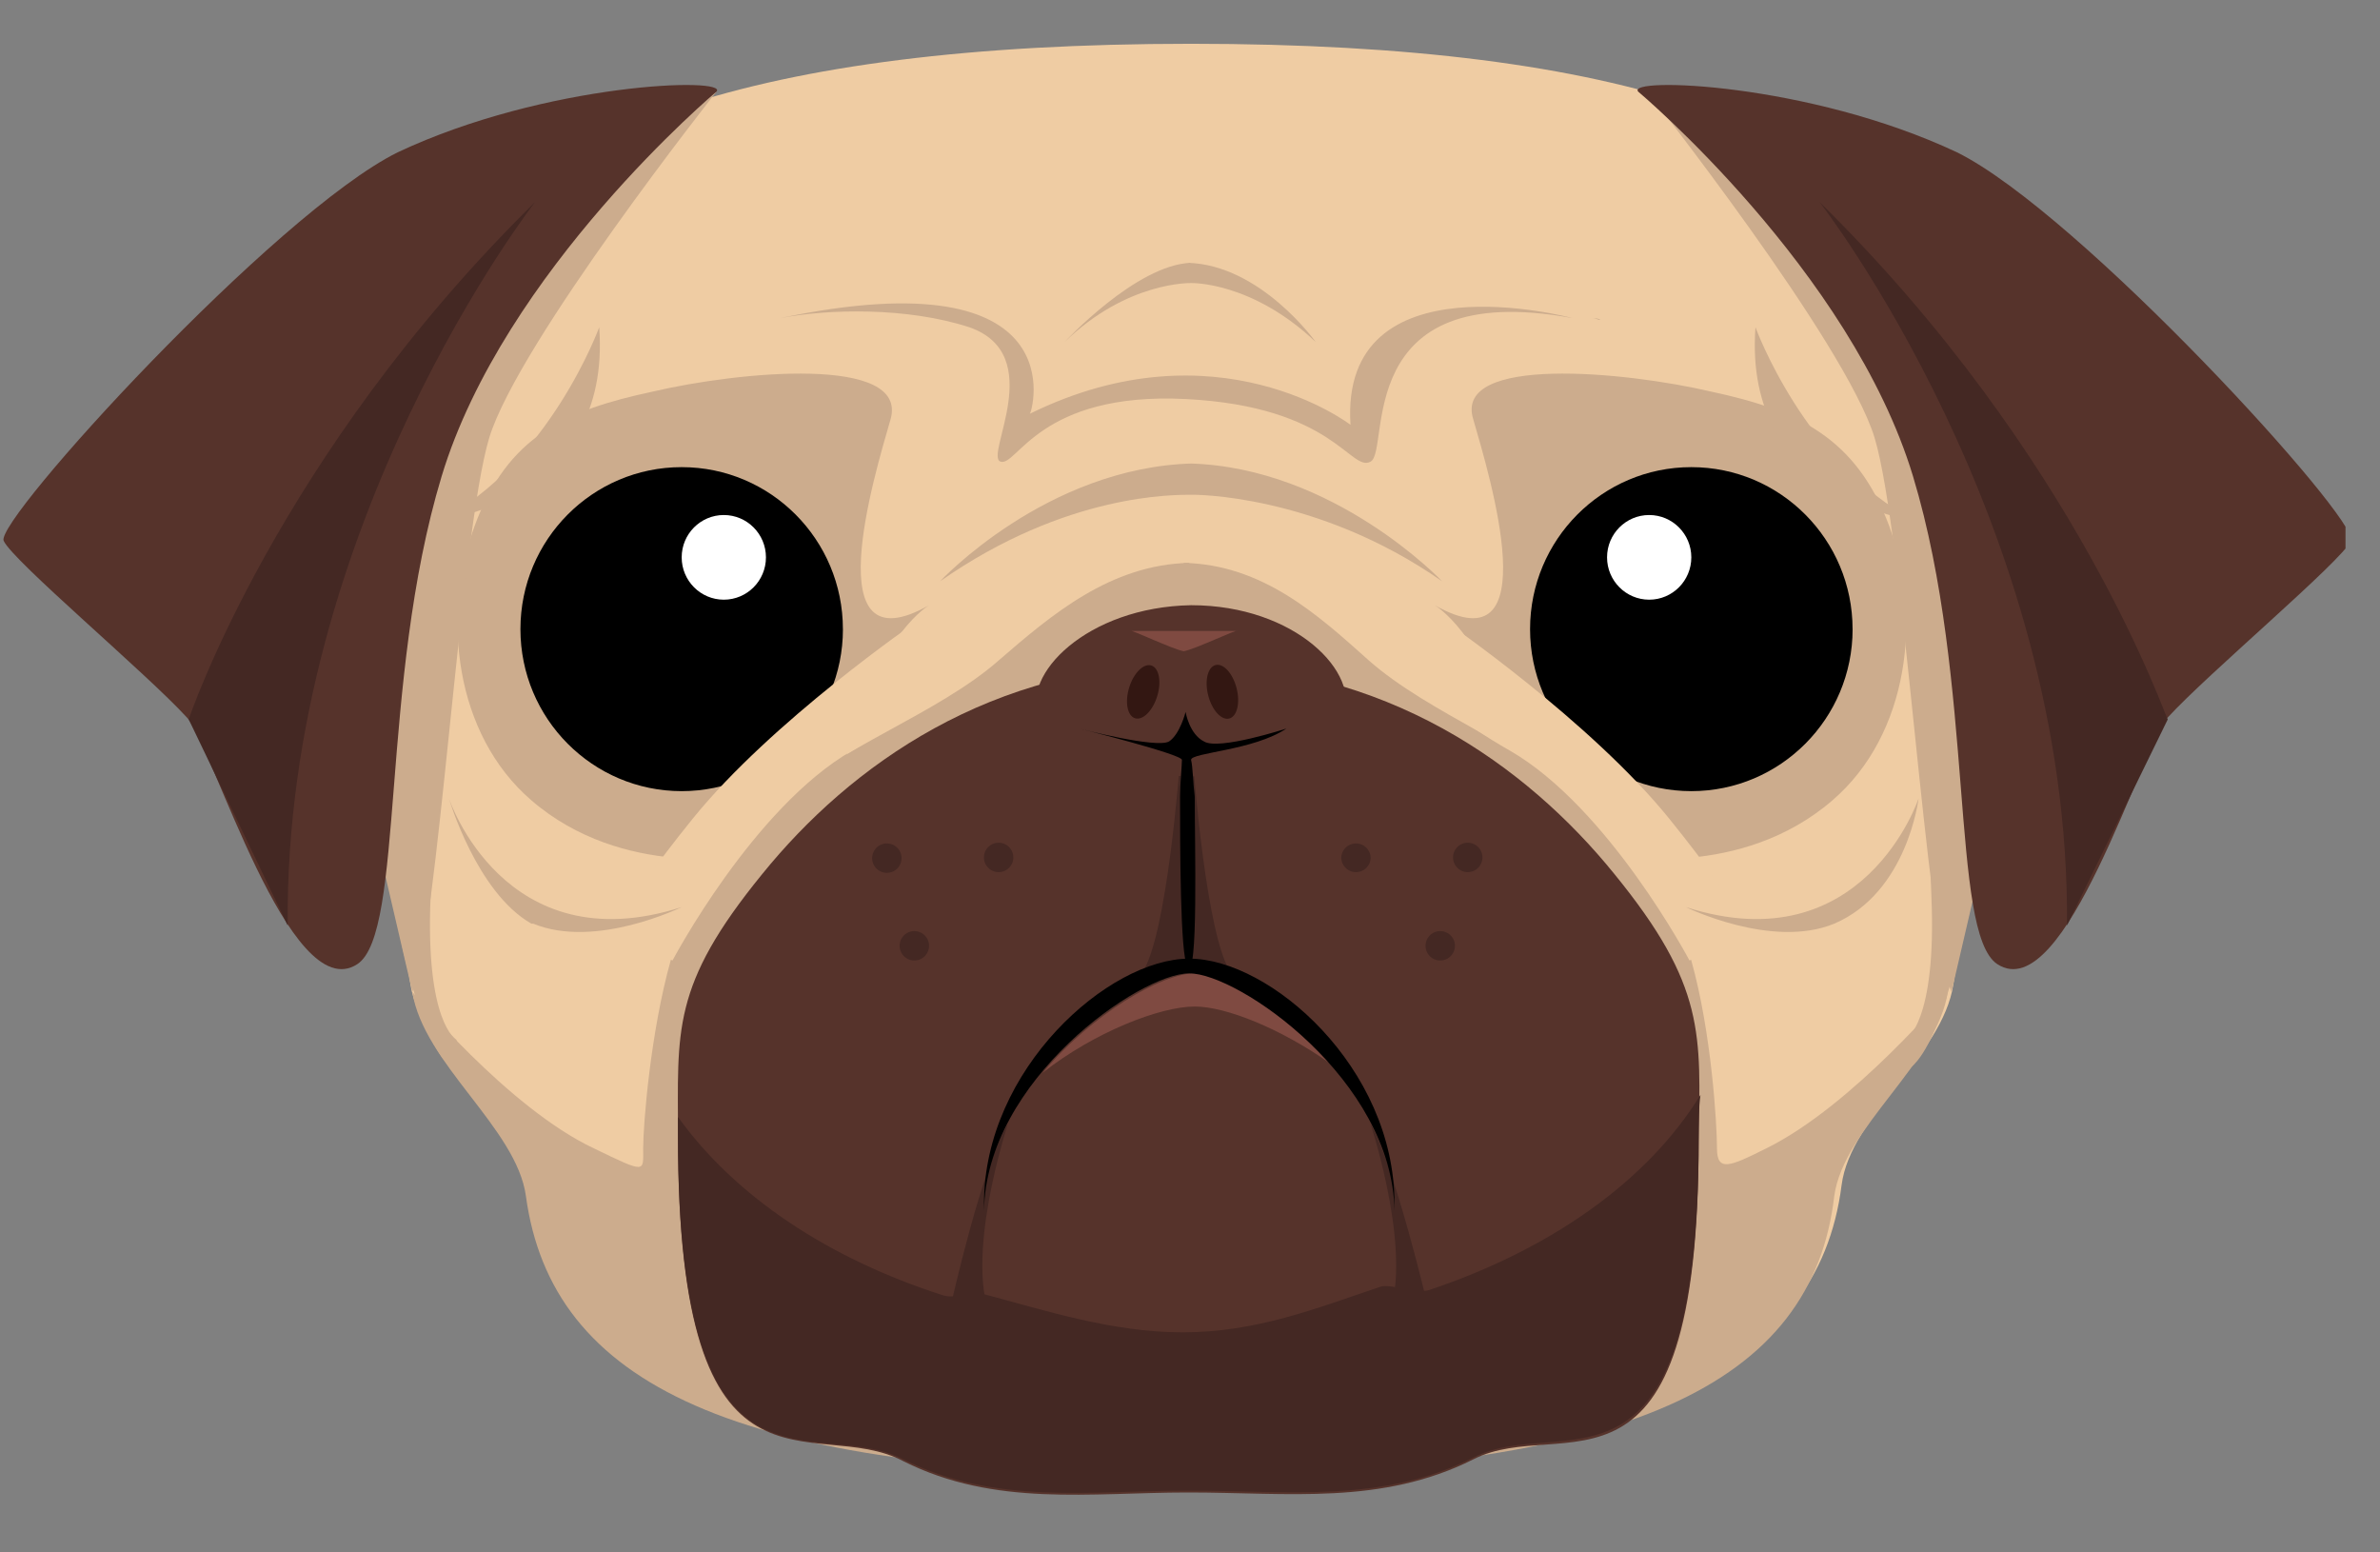 <svg width="69" height="45" xmlns="http://www.w3.org/2000/svg" overflow="hidden"><rect width="100%" height="100%" fill="#808080" stroke="none"/><defs><clipPath id="a"><path d="M297 509h69v45h-69z"/></clipPath><clipPath id="b"><path d="M297 509h68v44h-68z"/></clipPath><clipPath id="c"><path d="M297 509h68v44h-68z"/></clipPath><clipPath id="d"><path d="M297 496h68v69h-68z"/></clipPath></defs><g clip-path="url(#a)" transform="translate(-297 -509)"><g clip-path="url(#b)"><g clip-path="url(#c)"><g clip-path="url(#d)"><path d="M354.056 523.395c-.106-2.348.213-4.429-.85-6.19-2.55-4.375-8.925-6.936-21.675-6.936v.373h-.265.265v-.373c-12.75 0-19.443 2.56-21.993 6.99-1.01 1.814-.904 3.842-1.063 6.19-.106 1.867-.956 3.841-.584 5.976.425 2.775.584 5.55 1.009 8.11.319 2.082 3.188 3.842 3.453 5.817.744 5.442 6.375 7.95 19.125 7.95v.427h-.319.372v-.427c12.75 0 18.169-2.508 18.86-7.95.265-2.028 2.922-3.735 3.24-5.816.425-2.562.585-5.336 1.01-8.111.372-2.135-.478-4.162-.585-6.03z" fill="#EFCCA3"/><path d="M331.319 525.316c2.284.053 3.878 1.494 5.365 2.828 1.753 1.548 4.728 2.615 5.95 3.949 1.222 1.334 2.816 2.668 3.4 4.749.585 2.08.744 4.749.744 5.443 0 .693.372.533 1.434 0 2.497-1.228 5.26-4.536 5.26-4.536-.319 2.08-3.028 3.949-3.294 5.923-.637 5.443-5.897 8.057-18.912 8.057h-.054.32" fill="#CCAC8D"/><path d="M339.712 521.154c.479 1.654 2.179 7.257-1.115 5.39 0 0 1.381.8 2.231 3.841.903 3.042 3.081 3.415 3.081 3.415s3.56.694 6.216-1.6c2.231-1.921 2.603-5.336 1.647-7.951-.956-2.561-2.656-3.362-5.153-3.895-2.497-.587-7.49-1.068-6.907.8z" fill="#CCAC8D"/><path d="M350.71 527.237c0 2.593-2.094 4.696-4.676 4.696-2.582 0-4.675-2.103-4.675-4.696 0-2.593 2.093-4.696 4.675-4.696s4.675 2.103 4.675 4.696z"/><path d="M346.034 525.156c0 .678-.547 1.227-1.221 1.227-.675 0-1.222-.55-1.222-1.227 0-.678.547-1.227 1.221-1.227.675 0 1.222.55 1.222 1.227z" fill="#FFF"/><path d="M338.916 527.024s4.196 2.881 6.48 5.71c2.285 2.827 2.232 3.36 2.232 3.36l-1.647.748s-2.337-4.429-5.206-6.083c-2.922-1.654-3.24-3.042-3.24-3.042l1.38-.693z" fill="#EFCCA3"/><path d="M331.478 525.316c-2.284.053-3.984 1.494-5.525 2.828-1.753 1.548-4.834 2.615-6.056 3.949-1.222 1.334-2.869 2.668-3.453 4.749-.585 2.08-.797 4.749-.797 5.443 0 .693.106.747-1.434 0-2.497-1.174-5.26-4.536-5.26-4.536.319 2.08 3.028 3.949 3.294 5.923.744 5.443 6.003 8.057 19.019 8.057h.265" fill="#CCAC8D"/><path d="M343.803 534.334c-2.55-3.148-6.64-6.083-12.325-6.083h-.053c-5.684 0-9.775 2.935-12.325 6.083-2.656 3.255-2.444 4.536-2.444 7.63 0 11.206 3.931 8.004 6.535 9.392 2.656 1.334 5.418.907 8.234.907h.053c2.869 0 5.578.373 8.234-.96 2.604-1.335 6.535 1.974 6.535-9.232.053-3.095.212-4.482-2.444-7.737z" fill="#56332B"/><path d="M331.212 531.026s-.371 5.175-1.115 6.19l1.381-.32-.266-5.87z" fill="#442823"/><path d="M331.584 531.026s.372 5.175 1.116 6.19l-1.381-.32.265-5.87z" fill="#442823"/><path d="M327.122 529.798c-.531-1.227 1.381-3.201 4.41-3.255 3.027 0 4.94 1.975 4.409 3.255-.532 1.28-2.444 1.654-4.41 1.708-1.912-.054-3.878-.427-4.41-1.708z" fill="#56332B"/><path d="M331.531 531.026c0-.214 1.807-.267 2.763-.907 0 0-1.966.64-2.39.373-.426-.213-.532-.854-.532-.854s-.16.64-.478.854c-.372.213-2.603-.373-2.603-.373s2.975.746 2.975.907c0 .16-.054.693-.054 1.067 0 1.334 0 4.642.213 4.909.319.48.212-3.575.212-4.91-.053-.426-.053-.853-.106-1.066z"/><path d="M331.637 538.176c.904 0 2.497.64 3.932 1.654-1.382-1.547-3.028-2.615-3.932-2.615-.956 0-2.975 1.174-4.409 2.882 1.488-1.174 3.4-1.921 4.41-1.921z" fill="#7F4A41"/><path d="M331.266 547.62c-2.02 0-3.985-.64-5.791-1.12-.372-.107-.744.16-1.116.053-3.346-1.067-6.056-2.881-7.703-5.176v.534c0 11.206 3.932 8.057 6.535 9.391 2.656 1.334 5.418.907 8.234.907h.053c2.869 0 5.578.374 8.235-.96 2.603-1.334 6.534 1.92 6.534-9.285 0-.427 0-.853.053-1.227-1.54 2.508-4.356 4.482-7.862 5.656-.32.107-1.063-.16-1.382-.106-1.912.64-3.612 1.334-5.79 1.334z" fill="#442823"/><path d="M326.219 541.59s-1.328 4.003-.425 5.764l-1.222-.534s.903-4.055 1.647-5.23zm10.518 0s1.329 4.003.425 5.764l1.222-.534s-.956-4.055-1.647-5.23z" fill="#442823"/><path d="M322.819 521.154c-.478 1.654-2.178 7.257 1.115 5.39 0 0-1.38.8-2.23 3.841-.85 3.042-3.082 3.415-3.082 3.415s-3.56.694-6.216-1.6c-2.231-1.921-2.603-5.336-1.647-7.951.957-2.615 2.657-3.362 5.153-3.895 2.497-.587 7.438-1.068 6.907.8z" fill="#CCAC8D"/><path d="M331.478 537.215c1.434 0 5.897 3.095 5.95 6.884v-.214c0-3.948-3.612-7.097-5.95-7.097-2.337 0-5.95 3.202-5.95 7.097v.214c.053-3.789 4.516-6.884 5.95-6.884z"/><path d="M332.85 528.946c.11.428.016.823-.212.882-.227.059-.5-.24-.61-.669-.11-.428-.015-.822.212-.881.227-.06.5.24.61.668zm-2.301.236c-.13.422-.418.708-.642.638-.224-.07-.3-.469-.17-.891.13-.422.418-.708.642-.638.224.07.3.469.17.89z" fill="#331712"/><path d="M321.438 527.237c0 2.593-2.094 4.696-4.675 4.696-2.582 0-4.675-2.103-4.675-4.696 0-2.593 2.093-4.696 4.674-4.696 2.582 0 4.675 2.103 4.675 4.696z"/><path d="M319.206 525.156c0 .678-.547 1.227-1.222 1.227-.674 0-1.221-.55-1.221-1.227 0-.678.547-1.227 1.221-1.227.675 0 1.222.55 1.222 1.227z" fill="#FFF"/><path d="M332.86 527.29c0-.053-1.223.534-1.541.587-.319-.053-1.54-.64-1.54-.587h3.08z" fill="#7F4A41"/><path d="M323.563 527.024s-4.197 2.881-6.482 5.71c-2.284 2.827-2.231 3.36-2.231 3.36l1.647.748s2.337-4.429 5.206-6.083 3.24-3.042 3.24-3.042l-1.38-.693z" fill="#EFCCA3"/><path d="M314.372 518.486s-1.435 3.949-4.622 5.603c0 0 4.994-.587 4.622-5.603zm33.522 0s1.434 3.949 4.622 5.603c0 0-4.994-.587-4.622-5.603zm-9.085 7.364s-3.134-3.309-7.33-3.415h.105c-4.25.106-7.33 3.415-7.33 3.415 3.665-2.562 6.8-2.508 7.33-2.508-.053 0 3.56-.054 7.225 2.508zm-3.665-6.937s-1.594-2.241-3.719-2.295h.106c-1.593.054-3.665 2.295-3.665 2.295 1.806-1.761 3.665-1.708 3.665-1.708s1.753-.053 3.613 1.708zm-18.382 16.381s-2.496 1.228-4.303.48h-.053c-1.593-.906-2.39-3.628-2.39-3.628s1.593 4.803 6.746 3.148zm29.113 0s2.497 1.228 4.303.48c2.125-.906 2.444-3.628 2.444-3.628s-1.594 4.803-6.747 3.148z" fill="#CCAC8D"/><path d="M319.631 518.22c1.382-.268 3.666-.321 5.472.266 2.284.8.425 3.735.903 3.895.478.16 1.116-2.027 5.366-1.814 4.303.214 4.781 2.134 5.365 1.814.585-.32-.584-5.336 5.844-4.162 0 0-6.747-1.814-6.428 3.095 0 0-3.878-2.988-9.297-.32.053 0 1.435-4.589-7.225-2.775zm23.535 0c.106 0 .159.053.212.053.053 0-.053-.054-.212-.054zm-25.394-6.564s-5.738 7.257-6.588 10.032c-.85 2.828-1.487 14.407-2.23 16.061l-2.657-11.42 4.887-11.898 6.588-2.775zm26.987 0s5.738 7.257 6.588 10.032c.85 2.828 1.487 14.407 2.231 16.061l2.656-11.42-4.887-11.898-6.588-2.775z" fill="#CCAC8D"/><path d="M344.494 511.656s6.162 5.176 7.968 11.152c1.807 5.976 1.063 13.233 2.444 14.14 1.966 1.281 4.197-6.35 4.94-7.15 1.17-1.28 5.048-4.535 5.313-5.122.266-.587-7.862-9.498-11.421-11.26-4.304-2.027-9.616-2.187-9.244-1.76z" fill="#56332B"/><path d="M349.753 514.858s7.278 9.338 7.172 20.97l2.922-5.976c-.053 0-2.603-7.63-10.094-14.994z" fill="#442823"/><path d="M317.772 511.656s-6.163 5.176-7.969 11.152c-1.806 5.976-1.062 13.233-2.444 14.14-1.965 1.281-4.196-6.35-4.94-7.15-1.169-1.28-5.047-4.535-5.313-5.122-.265-.587 7.863-9.498 11.422-11.26 4.303-2.027 9.616-2.187 9.244-1.76z" fill="#56332B"/><path d="M312.512 514.858s-7.278 9.338-7.171 20.97l-2.87-5.976s2.55-7.63 10.041-14.994z" fill="#442823"/><path d="M308.581 536.041s.532 2.882 1.382 3.789c.85.907.265-.694.265-.694s-.903-.48-.744-4.162c.16-3.682-.903 1.067-.903 1.067zm45.316 0s-.531 2.882-1.381 3.789-.266-.694-.266-.694.903-.48.744-4.162c-.16-3.682.903 1.067.903 1.067z" fill="#CCAC8D"/><path d="M326.378 533.854a.426.426 0 11-.852.001.426.426 0 01.852-.001zm-2.444 2.561a.426.426 0 11-.852.002.426.426 0 01.852-.002zm-.797-2.561a.426.426 0 11-.851.001.426.426 0 01.851-.001zm13.601 0a.426.426 0 11-.852.001.426.426 0 01.851-.001zm2.443 2.561a.426.426 0 11-.852.002.426.426 0 01.852-.002zm.797-2.561a.426.426 0 11-.852.001.426.426 0 01.852-.001z" fill="#442823"/></g></g></g></g></svg>